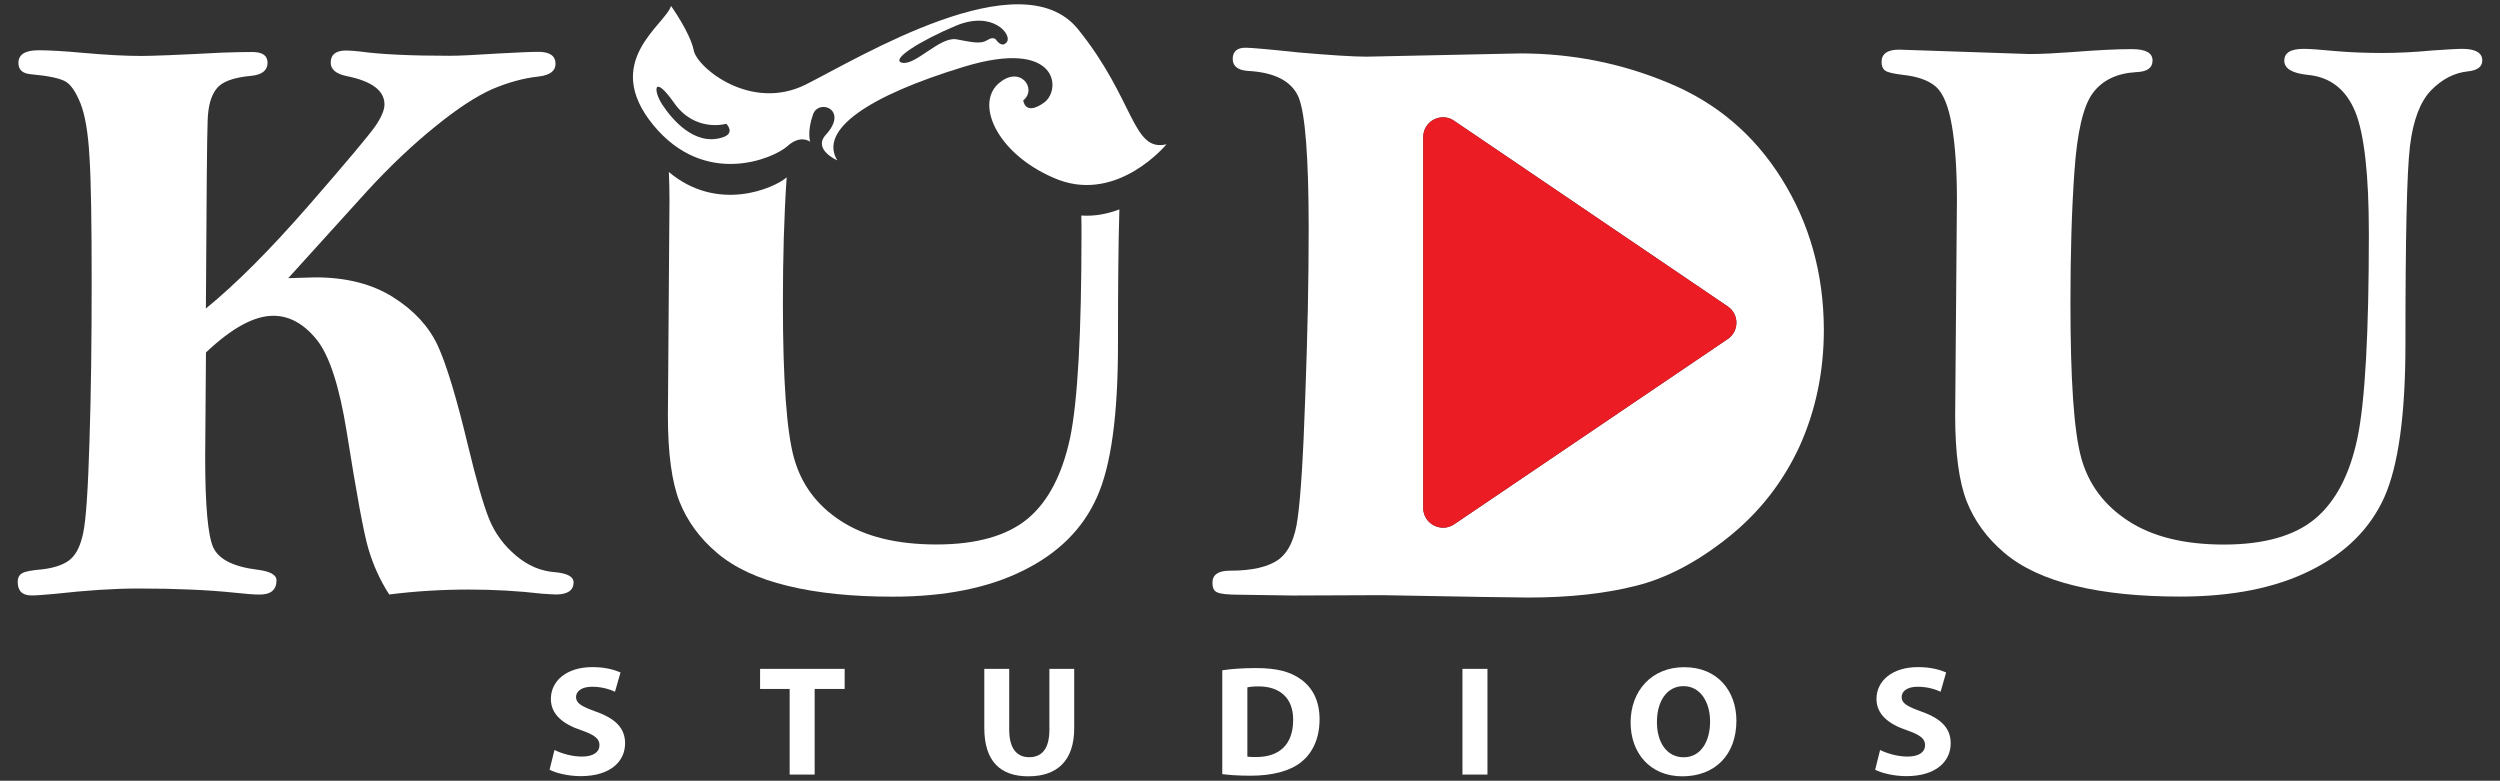 <?xml version="1.0" encoding="UTF-8"?>
<!-- Generator: Adobe Illustrator 27.9.0, SVG Export Plug-In . SVG Version: 6.00 Build 0)  -->
<svg xmlns="http://www.w3.org/2000/svg" xmlns:xlink="http://www.w3.org/1999/xlink" version="1.1" id="Layer_1" x="0px" y="0px" viewBox="0 0 285 89" style="enable-background:new 0 0 285 89;" xml:space="preserve">
<rect x="0" y="0" width="285" height="89" fill="#333333" stroke="none"/>
<style type="text/css">
	.st0{fill:#FFFFFF;}
	.st1{fill:#EC1C24;}
</style>
<g>
	<g>
		<g>
			<path class="st0" d="M63.29,65.23c-1.62-0.11-3.12-0.74-4.49-1.91c-1.37-1.15-2.38-2.54-3.03-4.13     c-0.65-1.59-1.46-4.42-2.43-8.44c-1.3-5.43-2.45-9.21-3.44-11.36c-1.01-2.16-2.69-4-5.07-5.5c-2.36-1.5-5.32-2.27-8.87-2.27     l-3.1,0.09l9.07-10.01c2.67-2.9,5.28-5.34,7.77-7.34c2.49-2.02,4.63-3.41,6.42-4.2c1.8-0.76,3.57-1.26,5.32-1.44     c1.26-0.16,1.89-0.63,1.89-1.44c0-0.92-0.65-1.37-1.98-1.37c-0.81,0-2.38,0.07-4.72,0.2c-2.47,0.16-4.27,0.25-5.39,0.25     c-4.45,0-7.84-0.16-10.22-0.49c-0.65-0.07-1.17-0.11-1.57-0.11c-1.17,0-1.75,0.47-1.75,1.39c0,0.76,0.61,1.28,1.84,1.53     c2.87,0.58,4.29,1.66,4.29,3.23c0,0.61-0.34,1.44-1.03,2.45c-0.7,1.01-3.23,4.04-7.63,9.09c-4.4,5.05-8.31,8.96-11.7,11.72     c0.07-12.55,0.13-19.69,0.2-21.35c0.04-1.68,0.38-2.92,1.01-3.7c0.61-0.81,1.95-1.3,4.02-1.48c1.19-0.13,1.8-0.63,1.8-1.48     c0-0.83-0.58-1.23-1.75-1.23c-0.81,0-1.95,0.02-3.41,0.07c-5.05,0.27-8.13,0.38-9.21,0.38c-1.75,0-4-0.11-6.74-0.36     c-2.22-0.2-3.88-0.29-4.98-0.29c-1.55,0-2.31,0.49-2.31,1.44c0,0.81,0.49,1.23,1.48,1.3c1.93,0.18,3.23,0.45,3.86,0.81     c0.63,0.34,1.19,1.17,1.73,2.49c0.52,1.3,0.88,3.35,1.03,6.11c0.18,2.78,0.25,7.52,0.25,14.24c0,6.65-0.07,12.71-0.25,18.19     c-0.16,5.48-0.4,8.94-0.7,10.37c-0.29,1.44-0.76,2.45-1.44,3.05c-0.65,0.58-1.73,0.99-3.19,1.17C3.66,65,2.87,65.14,2.54,65.34     c-0.34,0.18-0.52,0.52-0.52,1.01c0,1.01,0.52,1.53,1.57,1.53c0.56,0,1.44-0.07,2.67-0.18c3.57-0.4,6.74-0.61,9.52-0.61     c4.27,0,7.97,0.16,11.09,0.49c1.19,0.13,2.09,0.2,2.72,0.2c1.3,0,1.93-0.54,1.93-1.62c0-0.63-0.72-1.03-2.16-1.21     c-2.76-0.34-4.42-1.19-5.05-2.54c-0.61-1.37-0.92-4.78-0.92-10.28l0.09-11.95c2.94-2.78,5.48-4.18,7.68-4.18     c1.82,0,3.46,0.9,4.92,2.69c1.46,1.8,2.6,5.3,3.44,10.51c1.12,7.05,1.93,11.5,2.47,13.34c0.54,1.84,1.32,3.59,2.38,5.23     c3.01-0.38,6.04-0.56,9.09-0.56c2.87,0,5.64,0.16,8.31,0.47c0.72,0.04,1.26,0.09,1.62,0.09c1.32,0,2-0.47,2-1.39     C65.38,65.75,64.69,65.36,63.29,65.23z"></path>
			<path class="st0" d="M123.27,24.57c0.02,0.65,0.02,1.35,0.02,2.04c0,11.36-0.43,19.13-1.3,23.31c-0.9,4.18-2.49,7.25-4.83,9.21     c-2.36,1.95-5.82,2.94-10.4,2.94c-4.54,0-8.17-0.9-10.91-2.69c-2.74-1.77-4.51-4.18-5.34-7.19c-0.83-2.99-1.26-8.87-1.26-17.6     c0-5.21,0.13-9.99,0.43-14.37c-1.46,1.26-7.88,4.06-13.43-0.61c0.04,0.99,0.07,2.07,0.07,3.19l-0.18,24.59     c0,4.31,0.45,7.57,1.32,9.79c0.88,2.22,2.31,4.18,4.29,5.86c1.98,1.68,4.67,2.94,8.06,3.75c3.39,0.83,7.36,1.23,11.97,1.23     c5.93,0,10.89-0.99,14.89-2.99c4-1.98,6.78-4.76,8.38-8.35c1.62-3.59,2.4-9.39,2.4-17.38c0-6.44,0.04-11.59,0.16-15.43     C126.32,24.36,124.86,24.68,123.27,24.57z"></path>
			<path class="st0" d="M203.11,20.38c-3.17-5.07-7.48-8.7-12.93-10.94c-5.38-2.25-11.01-3.35-16.88-3.35l-17.51,0.37     c-1.48,0-4.06-0.16-7.85-0.49c-3.36-0.36-5.37-0.53-5.95-0.53c-0.97,0-1.46,0.44-1.46,1.27c0,0.82,0.57,1.28,1.67,1.37     c3.09,0.15,5.06,1.16,5.85,3.03c0.75,1.85,1.14,6.88,1.14,15.05c0,5.78-0.13,12.14-0.39,19.04c-0.23,6.92-0.53,11.51-0.86,13.82     c-0.29,2.32-1.01,3.89-2.17,4.76c-1.19,0.86-3.04,1.28-5.58,1.28c-1.29,0-1.97,0.45-1.97,1.36c0,0.57,0.15,0.96,0.55,1.11     c0.33,0.18,1.24,0.27,2.62,0.27l5.97,0.09l10.18-0.04c9.73,0.18,15.29,0.27,16.69,0.27c4.7,0,8.77-0.45,12.28-1.34     c3.47-0.86,6.98-2.71,10.49-5.51c3.55-2.83,6.25-6.28,8.15-10.39c1.85-4.1,2.77-8.53,2.77-13.29     C207.9,31.18,206.29,25.46,203.11,20.38z M196.96,38.65l-31.19,21.12c-0.29,0.19-0.6,0.31-0.91,0.36     c-1.3,0.2-2.61-0.77-2.61-2.23V15.63c0-1.46,1.32-2.44,2.61-2.23c0.31,0.05,0.63,0.17,0.91,0.37l31.19,21.16     C198.28,35.82,198.28,37.76,196.96,38.65z"></path>
			<path class="st0" d="M280.69,5.57c-0.63,0-1.73,0.07-3.35,0.18c-2.11,0.2-4.04,0.29-5.77,0.29c-1.86,0-3.68-0.07-5.39-0.22     c-1.66-0.16-2.85-0.25-3.57-0.25c-1.48,0-2.2,0.45-2.2,1.35c0,0.9,0.9,1.44,2.72,1.62c2.52,0.25,4.31,1.64,5.37,4.2     c1.03,2.54,1.55,7.19,1.55,13.88c0,11.36-0.43,19.13-1.3,23.31c-0.88,4.18-2.49,7.25-4.83,9.21c-2.34,1.95-5.82,2.94-10.4,2.94     c-4.51,0-8.15-0.9-10.89-2.69c-2.74-1.77-4.54-4.18-5.37-7.19c-0.83-2.99-1.23-8.87-1.23-17.6c0-5.46,0.13-10.44,0.45-15     c0.31-4.54,1.01-7.54,2.11-9c1.08-1.46,2.74-2.25,4.96-2.38c1.24-0.04,1.84-0.49,1.84-1.32c0-0.88-0.79-1.3-2.36-1.3     c-1.66,0-3.93,0.11-6.83,0.34c-1.82,0.13-3.44,0.22-4.85,0.22L216.5,5.66c-1.32,0-2,0.47-2,1.39c0,0.47,0.13,0.79,0.4,0.99     c0.25,0.2,0.92,0.36,2,0.49c1.68,0.18,2.96,0.63,3.79,1.35c0.83,0.74,1.44,2.2,1.82,4.42c0.38,2.2,0.58,5.03,0.58,8.49     l-0.2,24.59c0,4.31,0.45,7.57,1.32,9.79c0.88,2.22,2.31,4.18,4.29,5.86c2,1.68,4.67,2.94,8.06,3.75     c3.39,0.83,7.39,1.23,11.97,1.23c5.95,0,10.91-0.99,14.89-2.99c4-1.98,6.78-4.76,8.4-8.35c1.59-3.59,2.4-9.39,2.4-17.38     c0-12.17,0.16-19.71,0.52-22.66c0.36-2.94,1.17-5.05,2.4-6.33c1.26-1.28,2.65-2,4.18-2.16c1.12-0.11,1.66-0.54,1.66-1.24     C282.98,6.02,282.22,5.57,280.69,5.57z"></path>
		</g>
		<path class="st0" d="M132.98,16.45c-3.92,0.92-3.6-5.1-10.11-13.15c-6.51-7.97-24.83,3.24-31.04,6.35    c-6.25,3.1-12.39-1.95-12.75-3.93c-0.4-1.99-2.58-5.04-2.58-5.04c-0.71,2.21-7.96,6.33-2.03,13.57c5.9,7.18,13.68,3.82,15.25,2.45    c1.54-1.43,2.64-0.54,2.64-0.54s-0.37-1.14,0.31-3.07c0.6-1.89,4.15-0.64,1.47,2.28c-1.52,1.67,1.31,2.91,1.31,2.91    c-2.13-3.48,3.52-7.34,14.41-10.66c10.91-3.34,11.18,2.72,9.12,4.11c-2.15,1.51-2.33-0.28-2.33-0.28    c1.66-1.35-0.41-4.13-2.88-1.87c-2.64,2.46,0.1,8.26,6.9,10.92C127.54,23.07,132.98,16.45,132.98,16.45z M82.32,15.68    c-3.17,0.98-5.72-2.09-6.81-3.74c-1.1-1.68-0.99-3.52,1.33-0.22c2.4,3.44,5.96,2.39,5.96,2.39S83.91,15.2,82.32,15.68z     M113.57,4.56c0,0-0.26-0.47-1.01,0.01c-0.75,0.48-1.67,0.26-3.54-0.09c-1.88-0.31-4.64,2.98-6.15,2.68    c-1.48-0.31,2-2.51,6.16-4.25c4.18-1.71,6.33,1.03,5.77,1.85C114.24,5.57,113.57,4.56,113.57,4.56z"></path>
		<path class="st1" d="M196.96,38.65l-31.19,21.12c-0.29,0.19-0.6,0.31-0.91,0.36c-1.3,0.2-2.61-0.77-2.61-2.23V15.63    c0-1.46,1.32-2.44,2.61-2.23c0.31,0.05,0.63,0.17,0.91,0.37l31.19,21.16C198.28,35.82,198.28,37.76,196.96,38.65z"></path>
	</g>
	<g>
		<g>
			<path class="st0" d="M63.21,85.5c0.76,0.37,1.93,0.75,3.14,0.75c1.3,0,1.99-0.52,1.99-1.31c0-0.75-0.6-1.18-2.1-1.7     c-2.08-0.7-3.44-1.81-3.44-3.56c0-2.06,1.79-3.63,4.74-3.63c1.41,0,2.46,0.29,3.2,0.61l-0.63,2.2c-0.5-0.23-1.4-0.57-2.62-0.57     s-1.82,0.54-1.82,1.16c0,0.77,0.71,1.11,2.33,1.7c2.21,0.79,3.26,1.9,3.26,3.59c0,2.02-1.62,3.74-5.06,3.74     c-1.43,0-2.85-0.36-3.55-0.73L63.21,85.5z"></path>
			<path class="st0" d="M90.02,78.54h-3.37v-2.29h9.64v2.29h-3.42v9.76h-2.85V78.54z"></path>
			<path class="st0" d="M115.05,76.25v6.94c0,2.07,0.82,3.13,2.27,3.13c1.49,0,2.31-1,2.31-3.13v-6.94h2.83v6.76     c0,3.72-1.95,5.49-5.23,5.49c-3.16,0-5.02-1.68-5.02-5.53v-6.72H115.05z"></path>
			<path class="st0" d="M139.35,76.41c1.04-0.16,2.4-0.25,3.83-0.25c2.38,0,3.93,0.41,5.13,1.29c1.3,0.93,2.12,2.41,2.12,4.54     c0,2.31-0.87,3.9-2.08,4.88c-1.32,1.05-3.33,1.56-5.79,1.56c-1.47,0-2.51-0.09-3.22-0.18V76.41z M142.19,86.25     c0.24,0.05,0.63,0.05,0.99,0.05c2.57,0.02,4.24-1.34,4.24-4.22c0.02-2.5-1.51-3.83-3.94-3.83c-0.63,0-1.04,0.05-1.28,0.11V86.25z     "></path>
			<path class="st0" d="M169.57,76.25V88.3h-2.85V76.25H169.57z"></path>
			<path class="st0" d="M197.95,82.15c0,3.95-2.49,6.35-6.16,6.35c-3.72,0-5.9-2.7-5.9-6.13c0-3.61,2.4-6.31,6.1-6.31     C195.84,76.05,197.95,78.83,197.95,82.15z M188.89,82.31c0,2.36,1.15,4.02,3.05,4.02c1.92,0,3.01-1.75,3.01-4.09     c0-2.16-1.08-4.02-3.03-4.02C190,78.22,188.89,79.97,188.89,82.31z"></path>
			<path class="st0" d="M214.33,85.5c0.76,0.37,1.93,0.75,3.14,0.75c1.3,0,1.99-0.52,1.99-1.31c0-0.75-0.6-1.18-2.1-1.7     c-2.08-0.7-3.44-1.81-3.44-3.56c0-2.06,1.79-3.63,4.74-3.63c1.41,0,2.46,0.29,3.2,0.61l-0.63,2.2c-0.5-0.23-1.4-0.57-2.62-0.57     c-1.23,0-1.82,0.54-1.82,1.16c0,0.77,0.71,1.11,2.33,1.7c2.21,0.79,3.26,1.9,3.26,3.59c0,2.02-1.62,3.74-5.06,3.74     c-1.43,0-2.85-0.36-3.55-0.73L214.33,85.5z"></path>
		</g>
	</g>
</g>
</svg>
